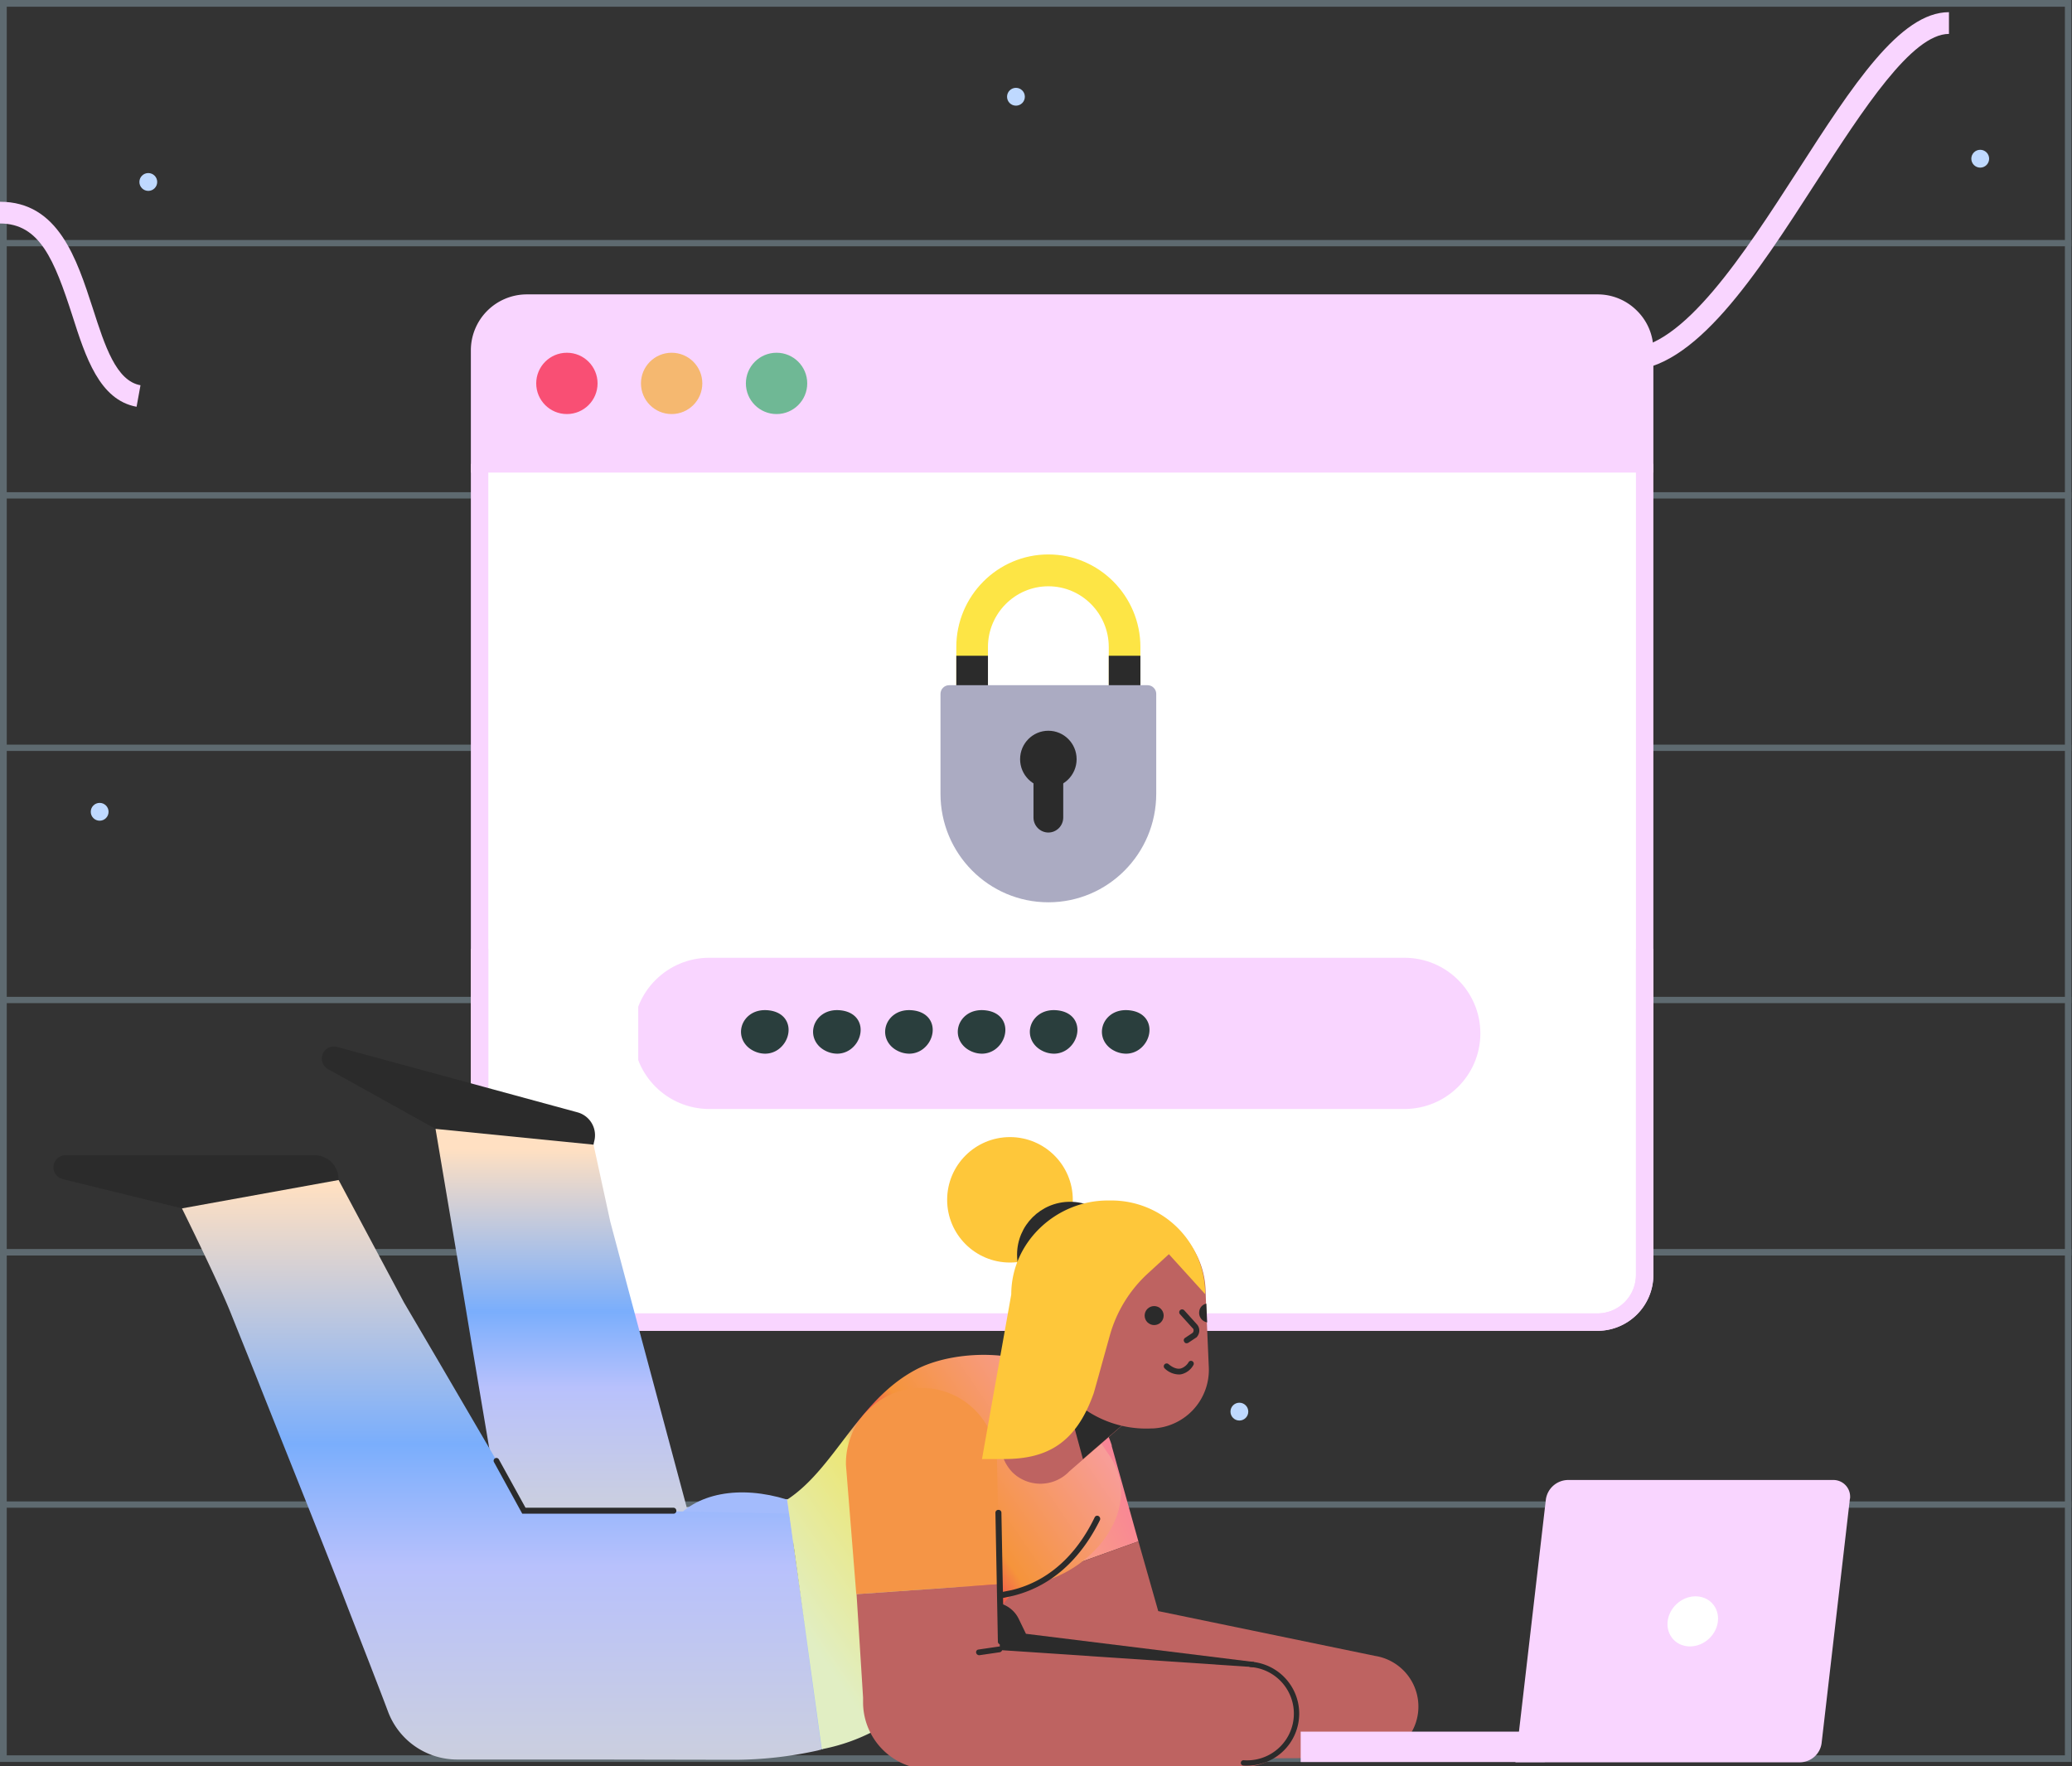 <?xml version="1.0" encoding="UTF-8"?><svg xmlns="http://www.w3.org/2000/svg" xmlns:xlink="http://www.w3.org/1999/xlink" height="1752.0" preserveAspectRatio="xMidYMid meet" version="1.0" viewBox="475.0 120.0 2055.0 1752.0" width="2055.0" zoomAndPan="magnify"><rect x="475.0" y="120.0" width="2055.0" height="1752.0" fill="#333333" stroke="none"/><g><defs><clipPath id="a"><path d="M0 0H706.305V600H0z"/></clipPath></defs><g><g clip-path="url(#a)" transform="matrix(2.909 0 0 2.913 475 120)"><g data-name="Layer 2"><g data-name="Layer 1"><g fill="#c4ecfe" opacity=".3"><path d="M704.01,2.3v595.41H2.3V2.3H704.01M706.305,0H0V600H706.305V0Z" fill="inherit"/><path d="M0 425.367H706.305V427.514H0z" fill="inherit"/><path d="M0 339.42H706.305V341.567H0z" fill="inherit"/><path d="M0 425.367H706.305V427.514H0z" fill="inherit"/><path d="M0 511.24H706.305V513.387H0z" fill="inherit"/><path d="M0 253.547H706.305V255.694H0z" fill="inherit"/><path d="M0 167.6H706.305V169.747H0z" fill="inherit"/><path d="M0 81.727H706.305V83.874H0z" fill="inherit"/></g><g><circle cx="33.979" cy="276.422" fill="#bfd9ff" r="3.035"/></g><g><circle cx="422.554" cy="480.666" fill="#bfd9ff" r="3.035"/></g><g><circle cx="675.139" cy="54.041" fill="#bfd9ff" r="3.035"/></g><g><circle cx="346.379" cy="32.943" fill="#bfd9ff" r="3.035"/></g><g><circle cx="50.561" cy="61.962" fill="#bfd9ff" r="3.035"/></g><g><circle cx="507.168" cy="196.175" fill="#bfd9ff" r="2.813"/></g><g><path d="M554.769,126.144v-7.4c18.951,0,39.827-32.277,58.186-60.7C631.61,29.093,647.748,4.146,664.479,4.146v7.4c-12.659,0-29.242,25.688-45.306,50.488C598.816,93.572,577.792,126.144,554.769,126.144Z" fill="#f9d5ff"/></g><g><path d="M46.564,138.507c-12.659-2.3-17.4-16.952-21.913-31.092C18.507,88.464,13.547,76.1,0,76.1V68.7c19.914,0,26.132,19.4,31.684,36.422C35.756,117.779,39.6,129.7,47.9,131.178Z" fill="#f9d5ff"/></g><g><path d="M276.79,431.507c-12.659-2.3-17.4-16.952-21.912-31.092-6.144-18.951-11.1-31.314-24.652-31.314v-7.4c19.914,0,26.132,19.4,31.685,36.422,4.071,12.659,7.921,24.578,16.212,26.058Z" fill="#f9d5ff"/></g></g></g></g></g></g><g><defs><clipPath id="b"><path d="M0 0H499.706V438.209H0z"/></clipPath></defs><g><g clip-path="url(#b)" transform="matrix(2.347 0 0 2.346 942 412)"><g data-name="Layer 2"><g data-name="Layer 1"><g><path d="M496.023,71.66V414.568a19.928,19.928,0,0,1-19.958,19.959H23.641A19.928,19.928,0,0,1,3.682,414.568V71.66" fill="#fff"/></g><g><path d="M476.065,438.209H23.641A23.637,23.637,0,0,1,0,414.568V71.66H7.365V414.568a16.281,16.281,0,0,0,16.276,16.276H476.065a16.281,16.281,0,0,0,16.276-16.276V71.66h7.365V414.568A23.667,23.667,0,0,1,476.065,438.209Z" fill="#f9d5ff"/></g><g><path d="M492.783,6.923A23.388,23.388,0,0,0,476.065,0H23.641A23.667,23.667,0,0,0,0,23.641v51.7H499.706v-51.7A23.263,23.263,0,0,0,492.783,6.923Z" fill="#f9d5ff"/></g><g><circle cx="40.58" cy="37.634" fill="#f94f74" r="12.962"/></g><g><circle cx="84.843" cy="37.634" fill="#f5b870" r="12.962"/></g><g><circle cx="129.18" cy="37.634" fill="#6fb895" r="12.962"/></g><g><path d="M476.065,438.209H23.641A23.637,23.637,0,0,1,0,414.568V276.7H7.365v137.87a16.281,16.281,0,0,0,16.276,16.276H476.065a16.281,16.281,0,0,0,16.276-16.276V276.7h7.365v137.87A23.667,23.667,0,0,1,476.065,438.209Z" fill="#f9d5ff"/></g></g></g></g></g></g><g><defs><clipPath id="c"><path d="M689.554 -211.177H764.554V-91H689.554z"/></clipPath></defs><g><g clip-path="url(#c)" transform="matrix(2.853 0 0 2.871 -559.527 1276.24)"><g><path d="M759.054-147.178h-64v-32c0-17.645,14.355-32,32-32s32,14.355,32,32V-147.178z M706.054-158.178h42v-21 c0-11.58-9.421-21-21-21s-21,9.42-21,21V-158.178z" fill="#FDE545"/></g><g><path d="M759.054 -144.178L695.054 -144.178 695.054 -176.178 706.054 -176.178 706.054 -155.178 748.054 -155.178 748.054 -176.178 759.054 -176.178z" fill="#2B2B2B"/></g><g><path d="M727.054-91L727.054-91c-20.711,0-37.5-16.789-37.5-37.5V-163c0-1.657,1.343-3,3-3h69c1.657,0,3,1.343,3,3 v34.5C764.554-107.789,747.764-91,727.054-91z" fill="#ABABC2"/></g><g><circle cx="727.054" cy="-140.443" fill="#2B2B2B" r="9.825"/></g><g><path d="M727.054-115.106L727.054-115.106c-2.844,0-5.171-2.327-5.171-5.171v-13.186 c0-2.844,2.327-5.171,5.171-5.171l0,0c2.844,0,5.171,2.327,5.171,5.171v13.186C732.224-117.433,729.898-115.106,727.054-115.106z" fill="#2B2B2B"/></g></g></g></g><g><defs><clipPath id="d"><path d="M0 0H512.99V270.926H0z"/></clipPath></defs><g><g clip-path="url(#d)" transform="matrix(2.639 0 0 2.635 528 1158)"><defs xmlns:xlink="http://www.w3.org/1999/xlink"><linearGradient gradientUnits="userSpaceOnUse" id="e" x1="213.98" x2="213.98" xlink:actuate="onLoad" xlink:show="other" xlink:type="simple" xmlns:xlink="http://www.w3.org/1999/xlink" y1="38.601" y2="190.991"><stop offset="0" stop-color="#ffe0c2"/><stop offset=".401" stop-color="#7aaefc"/><stop offset=".591" stop-color="#b8c1fc"/><stop offset="1" stop-color="#d2d4d4"/></linearGradient><linearGradient gradientTransform="rotate(5.33 24031.293 1736.481)" gradientUnits="userSpaceOnUse" id="f" x1="358.167" x2="230.116" xlink:actuate="onLoad" xlink:show="other" xlink:type="simple" xmlns:xlink="http://www.w3.org/1999/xlink" y1="2353.373" y2="2428.112"><stop offset="0" stop-color="#f8809a"/><stop offset=".76" stop-color="#ffe651"/><stop offset="1" stop-color="#ffeec3"/></linearGradient><linearGradient id="g" x1="168.475" x2="168.475" xlink:actuate="onLoad" xlink:href="#e" xlink:show="other" xlink:type="simple" xmlns:xlink="http://www.w3.org/1999/xlink" y1="52.388" y2="295.008"/><linearGradient gradientUnits="userSpaceOnUse" id="h" x1="388.202" x2="278.926" xlink:actuate="onLoad" xlink:show="other" xlink:type="simple" xmlns:xlink="http://www.w3.org/1999/xlink" y1="141.028" y2="215.582"><stop offset="0" stop-color="#f89d9a"/><stop offset=".409" stop-color="#f5943b"/><stop offset=".499" stop-color="#f05052"/><stop offset=".599" stop-color="#ece674"/><stop offset="1" stop-color="#e1eec3"/></linearGradient></defs><g data-name="Layer 2"><g data-name="Layer 1"><g><path d="M109.589,58.19a18.942,18.942,0,0,1-2.451-8.478h0a9.028,9.028,0,0,0-8.989-8.785H4.584a4.562,4.562,0,0,0-1.123,8.989L48.3,60.947,58.619,80.355l58.529-9.3Z" fill="#2b2b2b"/></g><g><path d="M203.358,44.5a17.461,17.461,0,0,1-.1-8.887h0a8.925,8.925,0,0,0-6.335-10.831L106.627.171a4.541,4.541,0,0,0-3.371,8.376L143.6,31.019l3.576,21.042,59.55,4.7Z" fill="#2b2b2b"/></g><path d="M278.537,250.529a61.522,61.522,0,0,0,1.532,11.44L181.8,258.19,157.291,112.633l-3.575-21.549h0L143.6,31.019l59.378,5.938,6.3,29,7.048,26.557,21.655,80.9,46.373-3.677a58.018,58.018,0,0,0-5.515,12.666c-2.043,13.585-3.371,26.353-2.35,39.939C277,231.836,278.129,241.131,278.537,250.529Z" fill="url(#e)"/><path d="M353.716,205.684l-10.725-38.4a28.685,28.685,0,0,1,54.647-17.466,1.314,1.314,0,0,1,.1.613l10.013,35.853Z" fill="url(#f)"/><g><path d="M407.751,186.284l7.456,26.252,81.41,16.854a19.316,19.316,0,0,1-2.86,38.406l-98.877.409c-10.929.715-32.686-5-36.874-15.118l-.817-2.043-3.473-45.36Z" fill="#be6361"/></g><g><path d="M275.677,170.549c-35.138-10.929-68.029,11.338-35.138,68.131,13.79,23.8,48.723,25.843,48.723,25.843Z" fill="#a3bbfc"/></g><path d="M288.649,264.625l-1.532.408a145.625,145.625,0,0,1-31.154,3.473l-55.158-.1h-49.03a27.753,27.753,0,0,1-26.047-18.08c-1.941-5.209-4.29-11.236-6.844-17.875-3.166-8.172-6.741-17.262-10.418-26.864-10.521-26.966-22.881-57.61-32.483-81.92-3.575-8.989-6.843-17.059-9.5-23.7C61.683,88.016,48.3,60.947,48.3,60.947l58.871-10.678,24.581,46.118,12.461,21.246h0L177,173.818l99.489,2.043Z" fill="url(#g)"/><path d="M376.7,124.89a55.742,55.742,0,0,1,5.516,6.333c4.29,6.333,4.393,7.763,14.607,22.676,13.177,19.408-5.516,43.208-26.966,48.009-7.15,1.634-11.338,4.8-13.688,9.6-13.483,28.09-31.767,36.262-43.309,43.616a71.032,71.032,0,0,1-24.106,9.4L275.783,170.55c17.773-11.644,26.558-37.181,48.008-48.723C338.292,113.859,366.382,113.552,376.7,124.89Z" fill="url(#h)"/><g><path d="M362.782,215.472l2.708,5.608L451.234,231.7C450.783,251.459,332,269.416,332,269.416a10.711,10.711,0,0,1-4.081-.835A25.257,25.257,0,0,1,312.5,245.693v-1.8c0-.231-.008-.461-.022-.691l-1.611-25.583a10.981,10.981,0,0,1,12.123-11.608l31.073,3.316A10.982,10.982,0,0,1,362.782,215.472Z" fill="#2b2b2b"/></g><g><path d="M357.291,155.636l-2.554-5.72a19.184,19.184,0,0,1,5.108-22.166l37.282-22.366,10.624,31.971L381.8,159.926a15.012,15.012,0,0,1-21.225.531l-.021-.02A15.934,15.934,0,0,1,357.291,155.636Z" fill="#be6361"/></g><g><path d="M379.967 129.691L386.913 155.329 404.584 140.008 379.967 129.691z" fill="#2b2b2b"/></g><g><path d="M412.96,143.784h-.409a40.453,40.453,0,0,1-42.285-38.534l0-.077-.51-11.134a31.485,31.485,0,0,1,29.915-32.982l.217-.01h1.43A31.684,31.684,0,0,1,432.98,91.284l.2,5.618.306,7.048L434.2,120.5a22.077,22.077,0,0,1-20.817,23.268C413.243,143.772,413.1,143.779,412.96,143.784Z" fill="#be6361"/></g><g><path d="M433.593,103.848a3.623,3.623,0,0,1-2.964-4.18l0-.008a3.363,3.363,0,0,1,2.656-2.86Z" fill="#2b2b2b"/></g><g><path d="M425.932,111.714a.893.893,0,0,1-.919-.511,1.041,1.041,0,0,1,.2-1.459,1.165,1.165,0,0,1,.11-.073l2.757-1.839a1.251,1.251,0,0,0,.409-.919,1,1,0,0,0-.409-.92l-4.7-5.209a1.086,1.086,0,0,1,1.6-1.469l.035.039,4.7,5.209a3.454,3.454,0,0,1,.919,2.554,3.673,3.673,0,0,1-1.124,2.452l-.2.1-2.758,1.838A1.441,1.441,0,0,1,425.932,111.714Z" fill="#2b2b2b"/></g><g><path d="M422.868,123.46a7.842,7.842,0,0,1-5.209-2.247,1.086,1.086,0,0,1,1.39-1.668l.04.034c1.736,1.43,3.268,1.94,4.6,1.634a5.4,5.4,0,0,0,2.86-2.247,1.052,1.052,0,1,1,1.908.885,1.069,1.069,0,0,1-.073.133,7.035,7.035,0,0,1-4.392,3.371A4.172,4.172,0,0,1,422.868,123.46Z" fill="#2b2b2b"/></g><g><circle cx="413.675" cy="101.295" fill="#2b2b2b" r="3.575"/></g><g><path d="M301.724,206.163l-3.881-48.621a28.4,28.4,0,1,1,56.792-1.226v.511l.919,45.556Z" fill="#f59546"/></g><g><path d="M355.657,202.383v24.824l92.722,6.232a18.822,18.822,0,0,1,1.838,37.487H321.847a25.309,25.309,0,0,1-17.569-23.7v-2.145l-2.452-38.917Z" fill="#be6361"/></g><g><path d="M233.185,175.861h-57l-10.623-19.408a1.051,1.051,0,0,1,1.838-1.021h0l10.011,18.181h55.566a1.135,1.135,0,0,1,1.124,1.124A1.04,1.04,0,0,1,233.185,175.861Z" fill="#2b2b2b"/></g><g><path d="M392.742,176.744a1.044,1.044,0,0,0-1.405.458c-.009.017-.017.035-.025.053-4.9,10.215-14.3,23.289-31.154,27.375l-4.6.919a1.291,1.291,0,0,0,.1.613V207.8h.2l4.8-1.021c17.671-4.392,27.477-17.978,32.686-28.6A1.231,1.231,0,0,0,392.742,176.744Z" fill="#2b2b2b"/></g><g><path d="M356.065,225.1a1.071,1.071,0,0,1-1.123-1.018.937.937,0,0,1,0-.106l-.92-48.417a1.072,1.072,0,0,1,1.018-1.123.937.937,0,0,1,.106,0h0a1.072,1.072,0,0,1,1.123,1.016c0,.036,0,.072,0,.107l.92,48.417a1.072,1.072,0,0,1-1.018,1.124A.937.937,0,0,1,356.065,225.1Z" fill="#2b2b2b"/></g><g><path d="M347.894,229.146a1.2,1.2,0,0,1-1.124-.92,1.012,1.012,0,0,1,.919-1.226l7.661-1.123a1.084,1.084,0,0,1,.307,2.146L348,229.146Z" fill="#2b2b2b"/></g><g><path d="M448.61,270.727c-.474,0-.95-.016-1.43-.051a1,1,0,1,1,.145-2,17.588,17.588,0,0,0,2.542-35.085h0a1,1,0,1,1,.091-2,.49.49,0,0,1,.054,0,19.588,19.588,0,0,1-1.4,39.125Z" fill="#2b2b2b"/></g><g><circle cx="359.489" cy="57.721" fill="#fec73a" r="23.612"/></g><g><circle cx="382.064" cy="78.373" fill="#2b2b2b" r="19.911"/></g><g><path d="M432.851,93.232c0-.066,0-.133,0-.2A35.258,35.258,0,0,0,397.4,57.969H396.27c-19.56,0-36.3,15.792-36.3,35.357l-11,61.968h8.37c16.269,0,26.989-6.112,33.571-24.638.189-.47,3.386-12.128,6.113-21.91a49.742,49.742,0,0,1,14.2-23.228l7.994-7.334L432.851,93.23Z" fill="#fec73a"/></g></g></g></g></g></g><g><defs><clipPath id="i"><path d="M0 0H200.715V103.476H0z"/></clipPath></defs><g><g clip-path="url(#i)" transform="matrix(2.715 0 0 2.706 1765 1588)"><g data-name="Layer 2"><g data-name="Layer 1"><g><path d="M0 92.24H89.173V103.374H0z" fill="#f9d5ff"/></g><g><path d="M97.446,0h96.936a6.108,6.108,0,0,1,6.333,6.026,3.157,3.157,0,0,1-.1,1.022L190.3,96.428a8.05,8.05,0,0,1-7.967,7.048H78.447L89.581,7.051A8.3,8.3,0,0,1,97.446,0Z" fill="#f9d5ff"/></g><g><ellipse cx="143.236" cy="51.821" fill="#fff" rx="9.704" ry="8.683" transform="rotate(-43.359 143.236 51.821)"/></g></g></g></g></g></g><g><defs><clipPath id="j"><path d="M0 0H167.207V30H0z"/></clipPath></defs><g><g clip-path="url(#j)" transform="matrix(5.024 0 0 5 1108 1070)"><g><g><path d="M151.246,30H14.038c-8.284,0-15-6.716-15-15s6.716-15,15-15h137.208c8.284,0,15,6.716,15,15 S159.53,30,151.246,30z" fill="#f9d5ff"/></g></g></g></g></g><g><defs><clipPath id="k"><path d="M0 0H235.813V53.844H0z"/></clipPath></defs><g><g clip-path="url(#k)" fill="#2a3e3d" transform="matrix(.806 0 0 .799 1210 1122)"><path d="M31.377-.035C14.349-.912,3.789,9.406.856,20.026-2.429,31.918,3.088,44,14.584,50.091l.005,0a32,32,0,0,0,14.959,3.9A27.664,27.664,0,0,0,47.677,47.22c9.088-7.742,13-20.318,9.523-30.582C53.836,6.718,44.424.641,31.377-.035Z" fill="inherit"/><path d="M120.053-.035c-17.03-.877-27.588,9.441-30.521,20.061C86.247,31.918,91.764,44,103.26,50.091l0,0a32,32,0,0,0,14.959,3.9,27.662,27.662,0,0,0,18.129-6.771c9.088-7.742,13-20.318,9.523-30.582C142.512,6.718,133.1.641,120.053-.035Z" fill="inherit"/><path d="M234.551,16.638c-3.364-9.92-12.776-16-25.823-16.673C191.7-.912,181.14,9.406,178.207,20.026,174.922,31.918,180.439,44,191.935,50.091l0,0a31.993,31.993,0,0,0,14.958,3.9,27.665,27.665,0,0,0,18.13-6.771C234.115,39.478,238.032,26.9,234.551,16.638Z" fill="inherit"/></g></g></g><g><defs><clipPath id="l"><path d="M0 0H235.813V53.844H0z"/></clipPath></defs><g><g clip-path="url(#l)" fill="#2a3e3d" transform="matrix(.806 0 0 .799 1425 1122)"><path d="M31.377-.035C14.349-.912,3.789,9.406.856,20.026-2.429,31.918,3.088,44,14.584,50.091l.005,0a32,32,0,0,0,14.959,3.9A27.664,27.664,0,0,0,47.677,47.22c9.088-7.742,13-20.318,9.523-30.582C53.836,6.718,44.424.641,31.377-.035Z" fill="inherit"/><path d="M120.053-.035c-17.03-.877-27.588,9.441-30.521,20.061C86.247,31.918,91.764,44,103.26,50.091l0,0a32,32,0,0,0,14.959,3.9,27.662,27.662,0,0,0,18.129-6.771c9.088-7.742,13-20.318,9.523-30.582C142.512,6.718,133.1.641,120.053-.035Z" fill="inherit"/><path d="M234.551,16.638c-3.364-9.92-12.776-16-25.823-16.673C191.7-.912,181.14,9.406,178.207,20.026,174.922,31.918,180.439,44,191.935,50.091l0,0a31.993,31.993,0,0,0,14.958,3.9,27.665,27.665,0,0,0,18.13-6.771C234.115,39.478,238.032,26.9,234.551,16.638Z" fill="inherit"/></g></g></g></svg>